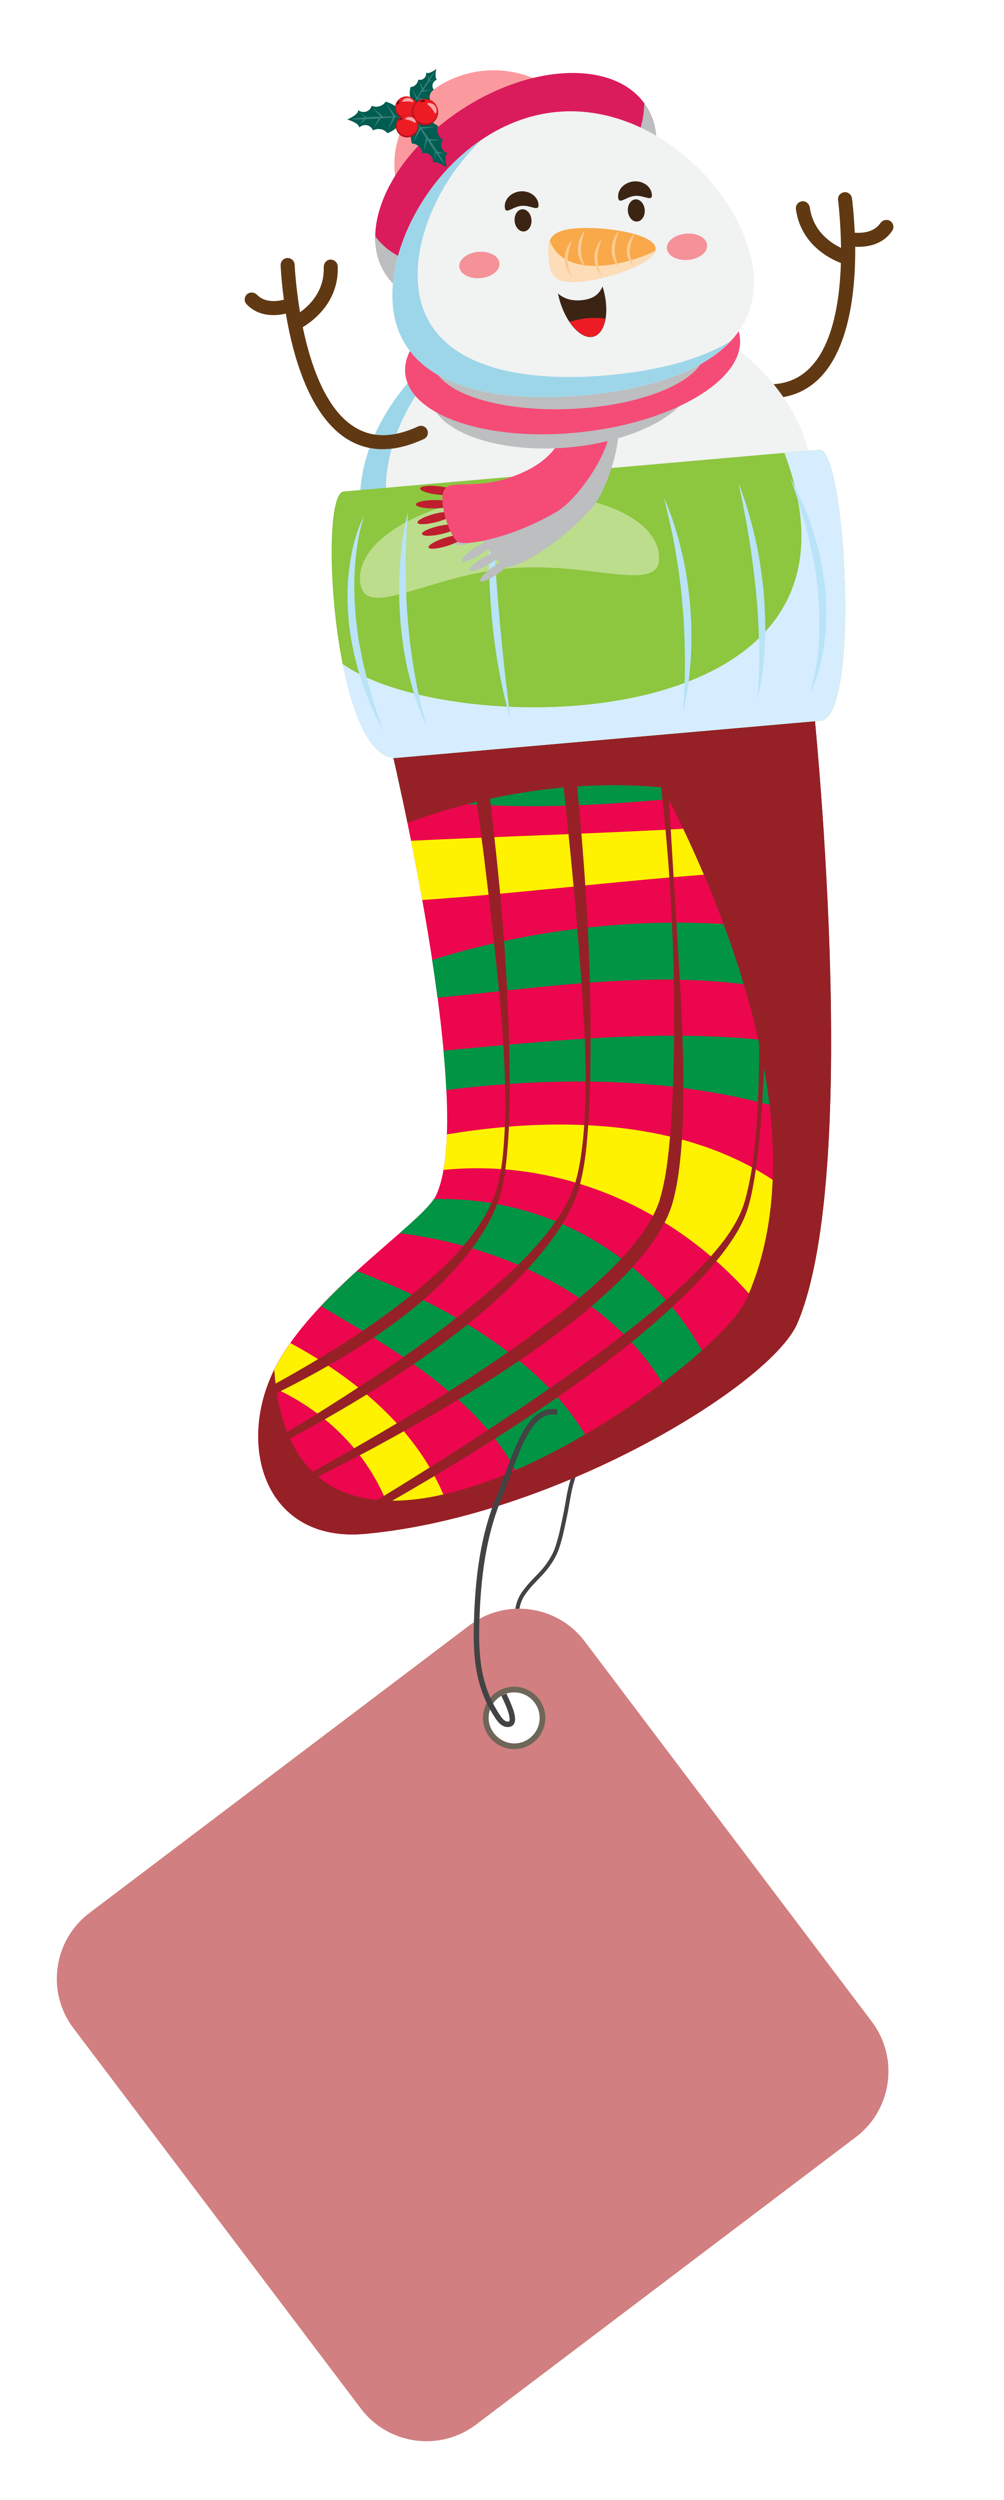 <?xml version="1.0" encoding="UTF-8"?> <svg xmlns="http://www.w3.org/2000/svg" width="248" height="617" viewBox="0 0 248 617" fill="none"><path d="M142.5 361C142.394 361.953 141.624 364.607 141.336 365.543C140.517 368.206 140.217 371.022 139.648 373.745C139.066 376.523 138.517 379.425 137.589 382.108C136.785 384.429 135.171 386.753 133.5 388.5C132.045 390.022 130.738 391.303 129.5 393C128.585 394.254 128.102 395.467 127.805 396.985C127.706 397.492 127.5 398 127.294 398.829C127.127 399.5 127 400.599 127 401" stroke="#434244"></path><path d="M219.798 54.487C219.011 54.046 217.986 54.316 217.481 55.049C215.89 57.405 212.876 57.549 211.129 57.433C210.923 52.687 210.512 49.368 210.444 48.925C210.301 47.978 209.433 47.305 208.487 47.448C207.541 47.591 206.868 48.459 207.01 49.405C207.021 49.524 207.669 54.53 207.741 61.175C205.084 59.909 200.846 57.015 200.041 51.243C199.901 50.327 199.117 49.587 198.195 49.667C197.185 49.756 196.455 50.658 196.6 51.634C197.769 60.19 204.733 63.775 207.71 64.922C207.394 75.346 205.298 88.022 197.511 92.838C193.961 95.066 189.41 95.435 183.921 93.998C182.971 93.752 182.005 94.346 181.818 95.291L181.82 95.32C181.628 96.206 182.185 97.086 183.073 97.308C189.544 99.018 194.982 98.512 199.358 95.792C209.587 89.444 211.346 72.573 211.252 60.897C213.81 61.033 217.968 60.609 220.401 56.921C220.96 56.123 220.683 55.008 219.798 54.487Z" fill="#603913"></path><path d="M89.035 126.093C91.008 148.63 116.968 158.041 147.769 155.344C178.541 152.65 202.5 138.868 200.527 116.332C198.554 93.796 171.425 71.035 140.624 73.732C109.852 76.426 87.062 103.557 89.035 126.093Z" fill="#F1F2F2"></path><path d="M124.656 77.497C105.935 87.465 94.212 106.526 95.4 123.169C96.106 133.294 97.667 162.068 151.757 142.382C174.666 134.055 173.469 149.469 181.399 146.288C172.326 151.127 160.64 154.187 147.796 155.312C117.024 158.006 91.035 148.597 89.062 126.061C87.421 107.66 102.348 86.191 124.656 77.497Z" fill="#9ED6E9"></path><path d="M61.071 72.578C61.77 72.007 62.827 72.094 63.451 72.729C65.428 74.773 68.42 74.391 70.121 73.972C69.499 69.263 69.327 65.923 69.317 65.475C69.294 64.518 70.031 63.704 70.988 63.681C71.944 63.657 72.758 64.394 72.782 65.351C72.792 65.47 73.024 70.513 74.107 77.069C76.504 75.361 80.175 71.774 79.965 65.95C79.943 65.023 80.587 64.158 81.508 64.078C82.519 63.989 83.395 64.751 83.421 65.738C83.757 74.366 77.521 79.107 74.79 80.754C76.912 90.964 81.178 103.083 89.684 106.473C93.567 108.05 98.113 107.622 103.268 105.254C104.161 104.846 105.217 105.263 105.565 106.161L105.567 106.191C105.911 107.03 105.516 107.993 104.679 108.366C98.604 111.174 93.16 111.621 88.379 109.703C77.202 105.229 72.538 88.92 70.602 77.406C68.106 77.984 63.938 78.289 60.901 75.079C60.241 74.388 60.288 73.216 61.071 72.578Z" fill="#603913"></path><path d="M95.793 181.045C95.793 181.045 118.155 273.578 107.643 295.171C104.364 301.869 77.114 319.114 67.718 338.062C58.354 357.037 65.557 380.793 90.139 378.581C137.042 374.325 190.432 341.849 196.946 326.598C213.177 288.537 200.685 171.862 200.685 171.862L95.793 181.045Z" fill="#EC064D"></path><path d="M71.725 331.48C70.207 333.65 68.844 335.867 67.75 338.09C67.141 339.341 66.591 340.588 66.132 341.856C82.189 348.689 93.803 361.573 97.727 377.647C102.339 376.944 107.019 375.995 111.652 374.84C106.034 355.499 89.899 341.273 71.725 331.48Z" fill="#FFF200"></path><path d="M88.172 313.682C85.175 316.401 82.136 319.334 79.286 322.37C97.983 333.345 122.748 347.595 130.098 369.271C136.402 367.011 142.56 364.465 148.435 361.763C138.794 338.221 112.7 323.159 88.172 313.682Z" fill="#009444"></path><path d="M107.17 295.931C105.796 298.029 102.663 300.91 98.682 304.374C127.868 307.87 158.853 324.032 168.222 351.313C172.01 349.064 175.525 346.779 178.683 344.525C167.647 315.323 140.426 295.266 107.17 295.931Z" fill="#009444"></path><path d="M109.535 259.294C109.859 262.651 110.086 265.926 110.237 269.029C142.308 265.083 174.718 266.05 204.859 277.372C205.117 271.417 205.24 265.295 205.271 259.151C173.26 252.816 142.023 256.359 109.535 259.294Z" fill="#009444"></path><path d="M200.685 171.862L95.793 181.045C95.793 181.045 97.291 187.206 99.294 196.737C134.268 202.004 168.356 196.802 202.564 193.328C201.573 180.293 200.685 171.862 200.685 171.862Z" fill="#009444"></path><path d="M101.526 207.507C102.434 212.071 103.375 216.992 104.303 222.123C137.219 219.961 170.676 214.754 204.007 214.593C203.775 210.239 203.5 206.069 203.248 202.166C169.536 205.148 135.031 205.922 101.526 207.507Z" fill="#FFF200"></path><path d="M106.737 236.92C107.219 240.023 107.67 243.129 108.062 246.241C140.03 243.172 173.844 237.246 205.199 247.713C205.111 242.268 204.97 236.888 204.779 231.632C172.462 224.545 136.712 227.525 106.737 236.92Z" fill="#009444"></path><path d="M110.387 279.981C110.282 283.226 110.002 286.186 109.566 288.741C143.458 285.414 175.814 302.864 194.05 331.166C195.374 329.522 196.379 327.996 196.976 326.596C199.71 320.185 201.619 311.539 202.936 301.598C180.767 276.965 143.13 274.478 110.387 279.981Z" fill="#FFF200"></path><path d="M200.685 171.862L95.793 181.045C95.793 181.045 97.96 190.053 100.662 203.118C133.86 190.835 173.262 189.542 203.513 206.217C202.202 186.11 200.685 171.862 200.685 171.862Z" fill="#952127"></path><path d="M129.183 335.198C135.003 331.183 140.748 326.995 146.184 322.355C151.59 317.717 156.816 312.736 161.062 306.822C163.139 303.853 165.041 300.601 166.101 296.973C167.107 293.41 167.635 289.858 168.012 286.29C168.768 279.184 168.838 272.107 168.815 265.009C168.595 250.858 167.631 236.771 166.759 222.707L164.23 180.476C164.134 178.687 163.975 176.874 163.848 175.087L161.232 175.316C161.418 177.098 161.636 178.906 161.822 180.687C163.408 194.689 164.993 208.691 165.716 222.768C166.529 236.838 166.744 250.93 166.327 264.987C166.163 272.012 165.788 279.025 164.955 285.929C164.538 289.381 163.937 292.789 162.992 296.017C162.009 299.159 160.318 302.093 158.312 304.845C154.238 310.325 149.18 315.172 143.882 319.68C138.555 324.191 132.994 328.423 127.265 332.459C115.809 340.533 103.847 347.961 91.672 355.019C85.602 358.576 79.465 362.05 73.288 365.407C71.344 366.476 69.398 367.515 67.424 368.586C67.634 368.928 67.844 369.269 68.051 369.58C76.392 365.614 84.655 361.446 92.811 357.076C105.252 350.325 117.481 343.203 129.183 335.198ZM184.274 173.299L184.807 183.498C185.63 198.376 186.332 213.234 186.858 228.137C187.322 243.016 187.937 257.912 187.171 272.779C186.771 280.184 186.227 287.661 184.399 294.832C182.786 302.073 177.778 307.845 172.759 313.137C167.589 318.413 161.896 323.196 156.063 327.751C150.233 332.336 144.236 336.726 138.167 340.972C119.452 354.085 100.052 366.209 80.377 377.938C81.111 378.113 81.873 378.256 82.661 378.367C89.18 374.801 95.631 371.15 102.044 367.413C114.928 359.903 127.592 351.934 139.845 343.372C152.065 334.782 163.926 325.505 174.192 314.45C176.704 311.654 179.113 308.716 181.172 305.54C182.201 303.952 183.133 302.283 183.877 300.51C184.65 298.735 185.119 296.896 185.557 295.06C187.13 287.702 187.703 280.222 188.249 272.774C189.131 257.868 189.592 242.938 189.512 227.995C189.432 213.052 188.936 198.146 188.261 183.256C188.111 179.824 187.898 176.367 187.717 172.938L184.269 173.24L184.274 173.299ZM118.727 324.249C123.748 320.005 128.5 315.424 132.794 310.405C137.026 305.361 140.949 299.864 142.962 293.427C144.796 287.005 145.121 280.445 145.537 273.908C145.864 267.378 145.862 260.847 145.886 254.284C145.843 228.463 143.588 202.716 140.834 177.072L137.355 177.377C140.226 202.98 142.948 228.596 144.36 254.298C144.689 260.8 144.751 267.325 144.511 273.818C144.405 277.062 144.151 280.32 143.743 283.532C143.335 286.743 142.779 289.967 141.753 292.963C139.585 298.995 135.514 304.175 131.194 308.897C126.782 313.598 121.913 317.859 116.908 321.952C106.87 330.141 96.194 337.547 85.214 344.56C79.741 348.095 74.228 351.513 68.616 354.821C67.078 355.734 65.511 356.65 63.943 357.567C63.985 358.042 64.056 358.515 64.125 358.959C71.728 355.117 79.186 350.989 86.534 346.631C97.694 339.962 108.65 332.681 118.727 324.249ZM107.642 318.089C112.175 313.738 116.403 308.994 119.672 303.555C121.291 300.836 122.657 297.961 123.559 294.916C124.461 291.871 124.847 288.751 125.173 285.637C125.767 279.413 125.942 273.196 125.906 266.968C125.84 260.742 125.744 254.519 125.441 248.314C124.923 235.897 123.927 223.491 122.603 211.114C121.456 200.399 120.189 189.695 118.687 179.041L115.208 179.346C116.686 190.062 118.19 200.745 119.549 211.471C121.045 223.773 122.512 236.078 123.625 248.443C124.645 260.787 125.436 273.241 124.174 285.515C123.842 288.569 123.302 291.643 122.355 294.512C121.378 297.383 119.908 300.089 118.21 302.604C114.789 307.667 110.47 312.06 105.847 316.06C96.606 324.119 86.27 330.956 75.641 337.189C72.392 339.091 69.135 340.904 65.819 342.722C65.511 343.648 65.23 344.542 64.981 345.462C69.008 343.552 72.965 341.528 76.884 339.417C87.775 333.43 98.419 326.686 107.642 318.089Z" fill="#952127"></path><path d="M184.306 320.815C176.178 338.843 72.973 411.781 67.747 338.06C58.384 357.035 65.587 380.791 90.169 378.579C137.072 374.323 190.462 341.846 196.976 326.596C213.207 288.535 200.715 171.86 200.715 171.86L153.294 176.011C153.294 176.011 209.87 264.111 184.306 320.815Z" fill="#952127"></path><path d="M202.651 177.892L98.086 187.046C82.388 188.421 78.419 121.87 84.871 121.305L202.398 111.015C208.85 110.45 212.611 177.02 202.651 177.892Z" fill="#8DC63F"></path><path d="M202.398 111.015L193.746 111.772C220.708 182.931 110.654 182.77 84.61 163.839C87.185 176.826 91.635 187.611 98.057 187.049L202.621 177.894C212.611 177.019 208.85 110.45 202.398 111.015Z" fill="#D6EDFF"></path><path d="M162.794 137.042C163.666 147.002 146.263 138.489 125.868 140.275C105.472 142.06 89.814 153.468 88.942 143.508C88.07 133.548 103.892 124.014 124.288 122.228C144.683 120.442 161.922 127.082 162.794 137.042Z" fill="#BBDD8C"></path><path d="M89.977 127.269C89.24 129.461 88.716 131.694 88.374 133.94C87.969 136.163 87.748 138.429 87.616 140.688C87.382 145.202 87.565 149.68 88.077 154.159C88.361 156.381 88.648 158.633 89.141 160.836C89.485 163.053 90.126 165.244 90.618 167.448C91.111 169.652 91.868 171.802 92.51 173.993C93.178 176.152 93.995 178.297 94.666 180.485C93.619 178.45 92.596 176.352 91.633 174.25C90.846 172.102 89.91 169.967 89.239 167.778C87.778 163.412 86.815 158.913 86.236 154.35C85.776 149.777 85.642 145.175 86.231 140.599C86.791 136.056 87.796 131.445 89.977 127.269Z" fill="#B9E3F7"></path><path d="M100.799 126.322C100.605 128.556 100.443 130.817 100.369 133.04C100.264 135.266 100.191 137.52 100.206 139.735C100.207 144.199 100.357 148.65 100.748 153.109C101.076 157.545 101.674 161.986 102.446 166.352L103.035 169.656L103.8 172.915C104.203 175.126 104.958 177.247 105.45 179.451C103.589 175.3 102.017 171.034 101.03 166.596C100.388 164.406 100.104 162.183 99.668 159.945C99.381 157.693 99.037 155.476 98.899 153.211C98.565 148.717 98.467 144.172 98.793 139.679C99.064 135.251 99.628 130.738 100.799 126.322Z" fill="#B9E3F7"></path><path d="M121.462 124.512C121.704 128.985 121.943 133.428 122.242 137.866C122.57 142.301 122.839 146.741 123.257 151.169C123.615 155.601 124.092 160.023 124.539 164.448C124.764 166.675 125.046 168.867 125.328 171.06C125.523 173.29 125.924 175.471 126.119 177.701C124.874 173.406 123.862 169.031 123.117 164.632C122.313 160.239 121.774 155.792 121.383 151.333C121.023 146.87 120.784 142.427 120.78 137.934C120.793 135.686 120.838 133.465 120.913 131.241C121.074 128.98 121.179 126.754 121.462 124.512Z" fill="#B9E3F7"></path><path d="M199.971 171.236C200.708 169.044 201.231 166.811 201.574 164.564C201.979 162.342 202.2 160.076 202.331 157.817C202.565 153.303 202.383 148.825 201.871 144.346C201.587 142.124 201.3 139.872 200.807 137.668C200.463 135.451 199.822 133.261 199.329 131.057C198.837 128.853 198.079 126.702 197.438 124.512C196.77 122.353 195.953 120.208 195.282 118.02C196.329 120.055 197.351 122.152 198.314 124.255C199.102 126.403 200.038 128.538 200.708 130.726C202.169 135.092 203.132 139.592 203.712 144.155C204.172 148.728 204.305 153.33 203.717 157.905C203.159 162.478 202.152 167.06 199.971 171.236Z" fill="#B9E3F7"></path><path d="M187.097 172.363C187.291 170.129 187.426 167.9 187.468 165.65C187.543 163.426 187.556 161.178 187.512 158.965C187.392 154.511 187.153 150.069 186.705 145.644C186.228 141.222 185.692 136.805 184.947 132.406C184.262 128.002 183.309 123.622 182.443 119.204C183.228 121.322 183.953 123.445 184.651 125.601C185.23 127.768 185.898 129.926 186.361 132.132C187.463 136.5 188.064 140.971 188.576 145.45C188.969 149.939 189.154 154.447 188.95 158.959C188.713 163.443 188.269 167.946 187.097 172.363Z" fill="#B9E3F7"></path><path d="M168.657 175.955C169.043 171.457 169.222 167.007 169.189 162.516C169.128 158.058 169.008 153.605 168.558 149.15C168.2 144.718 167.604 140.306 166.829 135.91C166.114 131.508 165.016 127.171 164.001 122.766C164.842 124.849 165.716 126.96 166.414 129.115C167.082 131.274 167.751 133.432 168.243 135.636C169.377 140.031 170.008 144.499 170.431 148.986C170.824 153.475 170.92 157.991 170.626 162.51C170.494 164.769 170.271 167.005 169.988 169.247C169.618 171.527 169.275 173.773 168.657 175.955Z" fill="#B9E3F7"></path><path d="M119.432 137.603C120.117 137.213 120.778 136.886 121.354 136.625C121.05 136.233 120.776 135.837 120.502 135.442C119.973 135.907 119.269 136.418 118.53 136.873C116.399 138.198 114.454 138.907 114.142 138.425C113.83 137.943 115.318 136.465 117.449 135.14C118.216 134.653 118.96 134.259 119.593 133.963C119.416 133.649 119.236 133.306 119.059 132.992C118.455 133.284 117.79 133.552 117.032 133.798C114.644 134.576 112.565 134.788 112.397 134.234C112.228 133.679 113.994 132.626 116.379 131.818C117.077 131.577 117.721 131.401 118.34 131.287C118.182 130.851 118.054 130.413 117.99 130.029C117.639 130.12 117.287 130.211 116.903 130.274C114.429 130.76 112.357 130.702 112.248 130.143C112.139 129.583 114.042 128.727 116.516 128.241C117.135 128.127 117.727 128.045 118.289 127.966C119.9 125.488 127.12 126.174 135.631 118.329C144.664 109.958 140.996 102.28 140.996 102.28C159.55 88.702 152.264 118.4 146.354 125.149C137.937 134.754 127.259 140.423 125.086 139.894L125.056 139.896C124.505 140.454 123.779 141.057 122.961 141.638C120.9 143.076 118.993 143.873 118.654 143.423C118.312 142.943 119.706 141.413 121.765 139.945C122.358 139.533 122.953 139.152 123.497 138.864C123.206 138.62 122.91 138.317 122.611 137.983C122.051 138.422 121.344 138.903 120.545 139.363C118.379 140.631 116.394 141.224 116.082 140.742C115.741 140.263 117.264 138.841 119.432 137.603Z" fill="#BCBEC0"></path><path d="M103.798 120.547C103.729 121.122 105.707 121.818 108.187 122.08C110.669 122.372 112.745 122.13 112.815 121.555C112.884 120.98 110.906 120.284 108.426 120.022C105.944 119.73 103.868 119.971 103.798 120.547Z" fill="#BE1E2D"></path><path d="M102.737 124.504C102.757 125.072 104.774 125.524 107.287 125.484C109.8 125.444 111.825 124.967 111.805 124.399C111.786 123.832 109.769 123.379 107.256 123.42C104.74 123.43 102.717 123.937 102.737 124.504Z" fill="#BE1E2D"></path><path d="M103.13 128.994C103.269 129.551 105.36 129.488 107.791 128.855C110.223 128.223 112.055 127.254 111.917 126.697C111.778 126.14 109.686 126.203 107.255 126.835C104.826 127.497 102.991 128.437 103.13 128.994Z" fill="#BE1E2D"></path><path d="M104.245 131.802C104.353 132.362 106.453 132.388 108.892 131.845C111.331 131.302 113.231 130.416 113.092 129.859C112.983 129.299 110.884 129.274 108.445 129.817C106.006 130.36 104.106 131.245 104.245 131.802Z" fill="#BE1E2D"></path><path d="M105.852 135.107C106.02 135.661 108.102 135.479 110.493 134.73C112.884 133.982 114.679 132.926 114.51 132.371C114.342 131.817 112.261 131.999 109.87 132.748C107.481 133.526 105.686 134.582 105.852 135.107Z" fill="#BE1E2D"></path><path d="M139.593 102.673C139.593 102.673 140.78 111.107 129.647 116.366C118.51 121.595 111.67 118.06 109.837 120.737C108.004 123.414 111.143 132.576 113.071 133.725C114.999 134.875 126.882 132.696 137.81 126.107C145.491 121.45 161.39 95.342 139.593 102.673Z" fill="#F54C77"></path><path d="M106.545 98.196C106.844 105.72 121.151 111.717 138.875 110.555C156.598 109.393 171.04 101.537 170.741 94.014C170.442 86.49 155.849 81.327 138.093 82.462C120.401 83.651 106.276 90.67 106.545 98.196Z" fill="#BCBEC0"></path><path d="M143.473 106.674C166.301 104.211 183.896 93.765 182.771 83.342C181.647 72.92 162.229 66.467 139.401 68.93C116.573 71.393 98.978 81.839 100.103 92.261C101.227 102.684 120.645 109.137 143.473 106.674Z" fill="#F54C77"></path><path d="M174.185 86.195C173.845 78.934 158.539 73.754 139.999 74.624C121.46 75.495 106.707 82.087 107.048 89.348C107.389 96.609 122.694 101.789 141.234 100.919C159.774 100.048 174.526 93.456 174.185 86.195Z" fill="#BCBEC0"></path><path d="M123.701 63.17C137.067 62 147.006 50.815 145.9 38.188C144.795 25.561 133.064 16.273 119.698 17.444C106.332 18.614 96.393 29.799 97.498 42.426C98.604 55.053 110.335 64.34 123.701 63.17Z" fill="#FB9A9E"></path><path d="M140.348 67.025C158.141 55.594 166.772 37.311 159.627 26.189C152.481 15.067 132.265 15.317 114.472 26.748C96.679 38.179 88.048 56.463 95.194 67.585C102.339 78.707 122.556 78.457 140.348 67.025Z" fill="#DA1C5C"></path><path d="M159.618 26.172C159.479 25.944 159.282 25.752 159.142 25.524C158.975 35.935 150.784 48.456 137.369 57.09C119.925 68.294 100.221 68.731 92.687 58.306C92.624 61.697 93.441 64.861 95.177 67.585C102.322 78.703 122.553 78.46 140.336 67.016C158.121 55.603 166.766 37.32 159.618 26.172Z" fill="#BCBEC0"></path><path d="M97.051 75.3C98.701 94.15 119.294 99.747 143.881 97.594C168.469 95.442 187.776 86.351 186.125 67.502C184.475 48.652 162.342 25.454 137.754 27.607C113.164 29.73 95.401 56.451 97.051 75.3Z" fill="#F1F2F2"></path><path d="M119.141 34.359C108.511 44.338 102.259 58.816 103.266 70.322C104.916 89.172 125.509 94.769 150.096 92.616C162.078 91.567 172.806 88.86 180.458 84.206C173.142 92.006 159.609 96.217 143.852 97.597C119.264 99.749 98.671 94.152 97.021 75.303C95.856 61.654 104.791 43.944 119.141 34.359Z" fill="#9ED6E9"></path><path d="M157.41 54.676C158.56 54.575 159.384 53.269 159.252 51.758C159.12 50.248 158.081 49.105 156.931 49.206C155.782 49.306 154.957 50.612 155.09 52.123C155.222 53.634 156.261 54.777 157.41 54.676Z" fill="#3C2415"></path><path d="M152.693 48.708C152.865 50.67 154.567 48.544 156.856 48.343C159.145 48.143 161.19 49.941 161.018 47.979C160.846 46.017 158.833 44.575 156.543 44.776C154.227 45.008 152.522 46.746 152.693 48.708Z" fill="#3C2415"></path><path d="M129.433 57.126C130.583 57.025 131.407 55.719 131.275 54.208C131.143 52.698 130.104 51.555 128.954 51.655C127.805 51.756 126.98 53.062 127.113 54.573C127.245 56.083 128.284 57.226 129.433 57.126Z" fill="#3C2415"></path><path d="M124.687 51.16C124.859 53.122 126.56 50.996 128.849 50.796C131.138 50.595 133.183 52.393 133.011 50.431C132.84 48.469 130.826 47.027 128.537 47.228C126.247 47.428 124.515 49.198 124.687 51.16Z" fill="#3C2415"></path><path d="M169.984 64.151C172.726 63.911 174.822 62.266 174.665 60.476C174.508 58.686 172.159 57.43 169.416 57.67C166.674 57.91 164.578 59.555 164.735 61.345C164.892 63.135 167.242 64.391 169.984 64.151Z" fill="#F49298"></path><path d="M118.698 68.641C121.44 68.401 123.536 66.756 123.379 64.966C123.222 63.176 120.872 61.92 118.13 62.16C115.388 62.4 113.292 64.046 113.449 65.835C113.605 67.625 115.955 68.882 118.698 68.641Z" fill="#F49298"></path><path d="M144.244 74.014C146.401 73.676 147.914 72.824 148.837 70.706C148.925 71.028 149.046 71.377 149.137 71.729C150.636 77.559 149.346 82.675 146.272 83.154C143.228 83.63 139.522 79.281 138.053 73.448C137.962 73.097 137.903 72.772 137.813 72.421C139.696 74.083 142.086 74.353 144.244 74.014Z" fill="#3C2415"></path><path d="M149.538 78.704C149.092 81.14 147.954 82.857 146.267 83.095C144.434 83.375 142.358 81.909 140.705 79.447C143.475 78.576 146.675 78.175 149.538 78.704Z" fill="#ED1C24"></path><path d="M142.041 56.382C135.024 56.996 135.252 59.942 135.57 63.569C135.887 67.196 136.175 70.137 143.191 69.523C150.208 68.909 162.259 64.888 161.941 61.26C161.624 57.633 149.057 55.767 142.041 56.382Z" fill="#F9A94A"></path><path d="M161.85 61.927C160.804 65.374 149.762 68.947 143.162 69.525C136.145 70.139 135.858 67.199 135.54 63.572C135.402 61.996 135.275 60.539 135.77 59.357C139.512 69.246 155.105 65.304 161.85 61.927Z" fill="#FDDDB7"></path><path d="M156.509 65.6C156.177 64.88 155.941 64.242 155.765 63.598C155.749 63.42 155.677 63.276 155.664 63.128C155.651 62.979 155.608 62.833 155.592 62.655C155.579 62.506 155.566 62.357 155.553 62.209L155.574 61.758C155.607 61.455 155.611 61.155 155.704 60.847C155.734 60.515 155.86 60.234 155.92 59.9C156.013 59.592 156.133 59.252 156.253 58.912C156.373 58.572 156.526 58.259 156.611 57.862L156.608 57.832C156.605 57.802 156.605 57.802 156.573 57.775L156.543 57.778L155.898 58.613C155.715 58.929 155.531 59.215 155.381 59.557C155.079 60.213 154.871 60.92 154.817 61.674C154.793 62.425 154.95 63.19 155.25 63.883C155.551 64.576 155.962 65.169 156.485 65.662C156.487 65.692 156.517 65.689 156.544 65.657C156.514 65.66 156.512 65.63 156.509 65.6Z" fill="#FBCB92"></path><path d="M152.857 65.98C152.547 65.168 152.274 64.443 152.092 63.74C152.077 63.562 152.001 63.389 151.986 63.21C151.97 63.032 151.925 62.856 151.909 62.678C151.894 62.499 151.878 62.321 151.862 62.143L151.848 61.635C151.832 61.456 151.846 61.275 151.863 61.124L151.869 60.854C151.891 60.762 151.913 60.67 151.905 60.581C151.92 60.4 151.934 60.219 151.978 60.035C152.021 59.852 152.065 59.668 152.109 59.485C152.123 59.304 152.197 59.117 152.241 58.934L152.402 58.38C152.519 58.011 152.666 57.638 152.746 57.182L152.744 57.152C152.741 57.122 152.739 57.093 152.709 57.095C152.679 57.098 152.679 57.098 152.679 57.098C152.467 57.416 152.255 57.734 152.046 58.082C151.869 58.457 151.657 58.775 151.543 59.175C151.219 59.922 151.081 60.743 151.064 61.583C151.048 62.424 151.24 63.246 151.546 63.998C151.851 64.75 152.303 65.46 152.83 66.013C152.833 66.042 152.863 66.04 152.89 66.007C152.86 66.01 152.86 66.01 152.857 65.98Z" fill="#FBCB92"></path><path d="M148.603 68.03C148.292 67.218 148.019 66.493 147.838 65.79C147.822 65.612 147.747 65.439 147.731 65.26C147.716 65.082 147.67 64.906 147.655 64.728C147.639 64.549 147.624 64.371 147.608 64.192L147.594 63.684C147.578 63.506 147.592 63.325 147.609 63.174L147.615 62.904C147.637 62.812 147.659 62.72 147.651 62.631C147.665 62.45 147.679 62.269 147.723 62.085C147.767 61.902 147.811 61.718 147.855 61.534C147.869 61.353 147.942 61.167 147.986 60.984L148.147 60.43C148.265 60.06 148.412 59.688 148.492 59.232L148.489 59.202C148.487 59.172 148.484 59.142 148.454 59.145L148.425 59.148C148.213 59.466 148.001 59.784 147.792 60.132C147.615 60.507 147.403 60.825 147.288 61.224C146.964 61.972 146.826 62.793 146.81 63.633C146.794 64.473 146.986 65.296 147.291 66.048C147.597 66.8 148.048 67.509 148.576 68.062C148.579 68.092 148.608 68.089 148.635 68.057C148.638 68.087 148.638 68.087 148.603 68.03Z" fill="#FBCB92"></path><path d="M144.519 65.871C144.209 65.06 143.935 64.335 143.754 63.631C143.738 63.453 143.663 63.28 143.648 63.101C143.632 62.923 143.587 62.747 143.571 62.569C143.556 62.391 143.54 62.212 143.524 62.034L143.51 61.526C143.494 61.347 143.508 61.166 143.525 61.015L143.531 60.745C143.553 60.653 143.575 60.561 143.567 60.472C143.581 60.291 143.596 60.11 143.639 59.926C143.683 59.743 143.727 59.559 143.771 59.376C143.785 59.195 143.859 59.008 143.903 58.825L144.064 58.272C144.181 57.902 144.328 57.529 144.408 57.073L144.406 57.043C144.403 57.014 144.4 56.984 144.371 56.986L144.341 56.989C144.129 57.307 143.917 57.625 143.708 57.973C143.531 58.348 143.319 58.666 143.205 59.066C142.881 59.813 142.743 60.634 142.726 61.474C142.71 62.315 142.902 63.137 143.207 63.889C143.513 64.641 143.965 65.351 144.492 65.904C144.495 65.933 144.525 65.931 144.552 65.898C144.525 65.931 144.522 65.901 144.519 65.871Z" fill="#FBCB92"></path><path d="M141.261 68.343C140.95 67.532 140.677 66.807 140.495 66.104C140.48 65.925 140.405 65.752 140.389 65.574C140.373 65.395 140.328 65.219 140.312 65.041C140.297 64.863 140.281 64.684 140.266 64.506L140.251 63.998C140.235 63.819 140.25 63.639 140.266 63.487L140.273 63.217C140.294 63.125 140.316 63.033 140.309 62.944C140.323 62.763 140.337 62.582 140.381 62.399C140.424 62.215 140.468 62.032 140.512 61.848C140.526 61.667 140.6 61.481 140.644 61.297L140.805 60.744C140.922 60.374 141.07 60.002 141.149 59.545L141.147 59.515C141.144 59.486 141.142 59.456 141.112 59.459C141.082 59.461 141.082 59.461 141.082 59.461C140.87 59.779 140.659 60.097 140.449 60.445C140.272 60.82 140.061 61.139 139.946 61.538C139.622 62.285 139.484 63.106 139.468 63.947C139.451 64.787 139.643 65.609 139.949 66.361C140.254 67.113 140.706 67.823 141.233 68.376C141.236 68.406 141.266 68.403 141.293 68.371C141.266 68.403 141.263 68.373 141.261 68.343Z" fill="#FBCB92"></path><path d="M102.983 20.555C103.168 20.269 103.291 19.959 103.324 19.656C103.845 19.79 104.375 19.684 104.79 19.288C105.148 18.927 105.314 18.433 105.27 17.928C105.27 17.928 105.27 17.928 105.3 17.925C105.874 18.325 107.176 17.462 107.769 17.05C107.621 17.752 107.365 19.273 107.939 19.672C107.939 19.672 107.939 19.672 107.969 19.669C107.474 19.832 107.084 20.166 106.917 20.66C106.723 21.186 106.832 21.746 107.166 22.136C106.912 22.308 106.66 22.51 106.475 22.796C106.078 23.4 106.019 24.094 106.247 24.643C104.874 25.722 103.346 26.066 102.297 25.378C101.248 24.691 100.962 23.129 101.416 21.471C101.956 21.484 102.587 21.159 102.983 20.555Z" fill="#005D51"></path><path d="M104.249 22.691C103.852 23.295 103.478 23.807 103.182 24.192C103.212 24.19 103.271 24.185 103.333 24.209L105.937 24.521C105.937 24.521 103.37 24.625 102.97 24.511C102.726 24.802 102.593 24.993 102.561 24.966C102.528 24.939 102.629 24.72 102.838 24.372C102.806 24.345 102.801 24.286 102.766 24.229L101.69 21.866C101.69 21.866 102.765 23.54 103.02 24.057C103.306 23.553 103.756 22.884 104.226 22.094C104.224 22.064 104.191 22.037 104.189 22.007L103.534 19.997C103.534 19.997 104.248 21.313 104.438 21.776C104.544 21.617 104.647 21.428 104.783 21.266C105.128 20.757 105.446 20.279 105.736 19.834L105.574 18.321C105.574 18.321 105.852 19.105 105.948 19.516C106.692 18.433 107.229 17.727 107.291 17.751C107.356 17.805 106.834 18.69 106.02 19.989L107.512 19.589C107.512 19.589 106.243 20.15 105.862 20.243C105.626 20.623 105.362 21.036 105.069 21.451C104.857 21.769 104.672 22.055 104.488 22.341L106.68 22.059C106.65 22.061 104.811 22.612 104.249 22.691Z" fill="#37817A"></path><path d="M108.5 33.613C108.742 33.981 109.068 34.282 109.416 34.492C108.985 35.039 108.812 35.803 109.112 36.495C109.348 37.134 109.898 37.595 110.545 37.808L110.516 37.811C109.722 38.33 110.11 40.363 110.315 41.334C109.517 40.774 107.77 39.639 107.006 40.155C107.006 40.155 106.976 40.158 106.979 40.188C107.038 39.493 106.829 38.822 106.339 38.356C105.814 37.833 105.053 37.69 104.379 37.869C104.313 37.455 104.158 37.049 103.916 36.681C103.397 35.887 102.547 35.422 101.739 35.433C101.123 33.181 101.511 31.109 102.927 30.176C104.343 29.244 106.39 29.694 108.225 31.151C107.898 31.868 107.982 32.82 108.5 33.613Z" fill="#005D51"></path><path d="M105.213 34.051C104.692 33.227 104.238 32.488 103.891 31.949C103.866 32.011 103.839 32.044 103.815 32.106L102.043 35.137C102.043 35.137 103.289 31.912 103.639 31.462C103.389 31.005 103.246 30.747 103.303 30.713C103.33 30.68 103.562 30.93 103.901 31.379C103.96 31.374 104.02 31.369 104.139 31.358L107.608 31.294C107.608 31.294 104.981 31.734 104.205 31.772C104.681 32.419 105.297 33.294 105.985 34.312C106.015 34.31 106.074 34.305 106.137 34.329L108.973 34.56C108.973 34.56 106.951 34.737 106.292 34.735C106.432 34.962 106.601 35.187 106.743 35.444C107.192 36.124 107.609 36.777 107.991 37.373L109.961 37.979C109.961 37.979 108.848 37.927 108.27 37.827C109.211 39.333 109.81 40.359 109.726 40.426C109.642 40.493 108.792 39.34 107.657 37.671L107.359 39.735C107.359 39.735 107.346 37.878 107.418 37.333C107.074 36.824 106.697 36.287 106.318 35.721C106.041 35.296 105.767 34.901 105.525 34.533L104.727 37.389C104.692 37.332 105.006 34.758 105.213 34.051Z" fill="#37817A"></path><path d="M93.367 31.852C92.918 31.861 92.51 31.987 92.139 32.199C91.871 31.534 91.319 31.043 90.587 30.897C89.917 30.776 89.219 31.017 88.721 31.48L88.718 31.45C88.664 30.496 86.716 29.798 85.79 29.49C86.683 29.082 88.521 28.172 88.467 27.218L88.465 27.188C89.009 27.59 89.711 27.738 90.385 27.559C91.115 27.346 91.606 26.794 91.816 26.116C92.188 26.263 92.615 26.346 93.064 26.336C94.018 26.283 94.814 25.794 95.262 25.095C97.502 25.708 99.122 27.094 99.211 28.794C99.3 30.494 97.876 32.027 95.703 32.876C95.195 32.201 94.321 31.799 93.367 31.852Z" fill="#005D51"></path><path d="M94.655 28.773C95.641 28.747 96.477 28.704 97.136 28.706C97.101 28.649 97.069 28.622 97.031 28.535L95.293 25.452C95.293 25.452 97.446 28.14 97.644 28.692C98.155 28.707 98.457 28.74 98.46 28.77C98.465 28.829 98.14 28.888 97.605 28.934C97.581 28.997 97.556 29.059 97.505 29.153L95.792 32.179C95.792 32.179 96.743 29.699 97.1 28.979C96.327 29.047 95.227 29.143 94.005 29.22C93.978 29.252 93.951 29.284 93.926 29.346L92.303 31.676C92.303 31.676 93.163 29.863 93.5 29.264C93.232 29.287 92.962 29.281 92.665 29.307C91.83 29.35 91.054 29.388 90.338 29.421L88.812 30.813C88.812 30.813 89.45 29.888 89.8 29.438C88.038 29.503 86.838 29.488 86.831 29.398C86.823 29.309 88.215 29.128 90.239 28.98L88.628 27.683C88.628 27.683 90.238 28.621 90.656 28.944C91.25 28.892 91.907 28.864 92.593 28.834C93.101 28.82 93.577 28.778 94.026 28.769L91.982 26.641C92.074 26.663 94.16 28.247 94.655 28.773Z" fill="#37817A"></path><path d="M98.991 29.023C100.348 29.803 102.043 29.325 102.826 27.998C103.606 26.642 103.128 24.946 101.801 24.163C100.445 23.383 98.749 23.861 97.966 25.188C97.184 26.515 97.664 28.241 98.991 29.023Z" fill="#B2151B"></path><path d="M99.076 28.626C100.306 29.327 101.856 28.892 102.559 27.692C103.261 26.462 102.825 24.912 101.625 24.209C100.396 23.507 98.846 23.943 98.142 25.143C97.441 26.372 97.846 27.925 99.076 28.626Z" fill="#ED1C24"></path><path d="M99.358 25.006C99.35 25.247 99.988 25.011 100.739 25.035C101.49 25.059 102.111 25.304 102.12 25.064C102.129 24.823 101.531 24.157 100.753 24.165C100.002 24.141 99.367 24.766 99.358 25.006Z" fill="#F8A4A7"></path><path d="M98.085 25.867C98.18 25.919 98.405 25.749 98.533 25.498C98.69 25.245 98.726 24.972 98.602 24.923C98.508 24.871 98.283 25.041 98.155 25.292C98 25.575 97.961 25.818 98.085 25.867Z" fill="#770E12"></path><path d="M105.698 30.858C107.464 30.45 108.565 28.686 108.156 26.92C107.747 25.153 105.983 24.053 104.217 24.462C102.45 24.871 101.35 26.634 101.759 28.401C102.168 30.167 103.931 31.267 105.698 30.858Z" fill="#B2151B"></path><path d="M105.498 30.457C107.131 30.233 108.273 28.727 108.049 27.095C107.824 25.462 106.319 24.32 104.686 24.544C103.053 24.768 101.911 26.273 102.135 27.907C102.359 29.539 103.865 30.681 105.498 30.457Z" fill="#ED1C24"></path><path d="M105.574 25.511C105.349 25.68 106.042 26.069 106.61 26.738C107.181 27.437 107.424 28.165 107.646 27.966C107.871 27.796 107.988 26.737 107.42 26.068C106.823 25.401 105.799 25.341 105.574 25.511Z" fill="#F8A4A7"></path><path d="M103.798 25.067C103.84 25.213 104.113 25.249 104.467 25.188C104.821 25.127 105.076 24.955 105.033 24.809C104.991 24.663 104.718 24.627 104.364 24.688C104.042 24.776 103.785 24.918 103.798 25.067Z" fill="#770E12"></path><path d="M98.47 32.993C99.501 34.161 101.276 34.245 102.414 33.217C103.582 32.186 103.666 30.411 102.638 29.273C101.607 28.105 99.832 28.02 98.694 29.049C97.555 30.077 97.441 31.855 98.47 32.993Z" fill="#B2151B"></path><path d="M98.682 32.675C99.613 33.732 101.239 33.83 102.294 32.868C103.35 31.937 103.448 30.311 102.487 29.256C101.555 28.199 99.929 28.102 98.875 29.063C97.818 29.995 97.75 31.618 98.682 32.675Z" fill="#ED1C24"></path><path d="M100.095 29.316C100.024 29.532 100.683 29.534 101.393 29.771C102.103 30.009 102.593 30.475 102.691 30.227C102.762 30.011 102.422 29.202 101.71 28.935C100.97 28.7 100.163 29.07 100.095 29.316Z" fill="#F8A4A7"></path><path d="M98.605 29.746C98.672 29.83 98.934 29.747 99.157 29.548C99.379 29.349 99.509 29.128 99.41 29.016C99.343 28.932 99.08 29.015 98.858 29.215C98.636 29.414 98.508 29.665 98.605 29.746Z" fill="#770E12"></path><path d="M215.345 498.962L144.413 405.091C137.654 396.154 124.909 394.385 115.972 401.144L22.091 472.143C13.154 478.902 11.385 491.647 18.144 500.584L89.143 594.465C95.902 603.403 108.647 605.171 117.584 598.412L211.465 527.413C220.336 520.645 222.104 507.9 215.345 498.962ZM126.422 430.284C122.733 429.772 120.133 426.335 120.645 422.646C121.157 418.956 124.595 416.357 128.284 416.869C131.973 417.381 134.573 420.818 134.061 424.507C133.549 428.197 130.112 430.796 126.422 430.284Z" fill="#D07F80"></path><path opacity="0.12" d="M215.345 498.962L144.413 405.091C137.654 396.154 124.909 394.385 115.972 401.144L22.091 472.143C13.154 478.902 11.385 491.647 18.144 500.584L89.143 594.465C95.902 603.403 108.647 605.171 117.584 598.412L211.465 527.413C220.336 520.645 222.104 507.9 215.345 498.962ZM126.422 430.284C122.733 429.772 120.133 426.335 120.645 422.646C121.157 418.956 124.595 416.357 128.284 416.869C131.973 417.381 134.573 420.818 134.061 424.507C133.549 428.197 130.112 430.796 126.422 430.284Z" fill="#D07F80"></path><path d="M127 431C130.866 431 134 427.866 134 424C134 420.134 130.866 417 127 417C123.134 417 120 420.134 120 424C120 427.866 123.134 431 127 431Z" stroke="#6E6659" stroke-width="1.4" stroke-miterlimit="10"></path><path d="M124.477 418.261C124.911 419.407 128.481 425.968 125.162 425.562C124.291 425.436 123.696 424.75 123.167 424.047C118.032 416.56 117.443 408.815 117.75 399.932C118.08 389.505 119.281 379.205 123.293 369.511C127.176 360.13 130.135 347.05 137.635 348.55" stroke="#434244" stroke-width="1.354" stroke-miterlimit="10"></path></svg> 